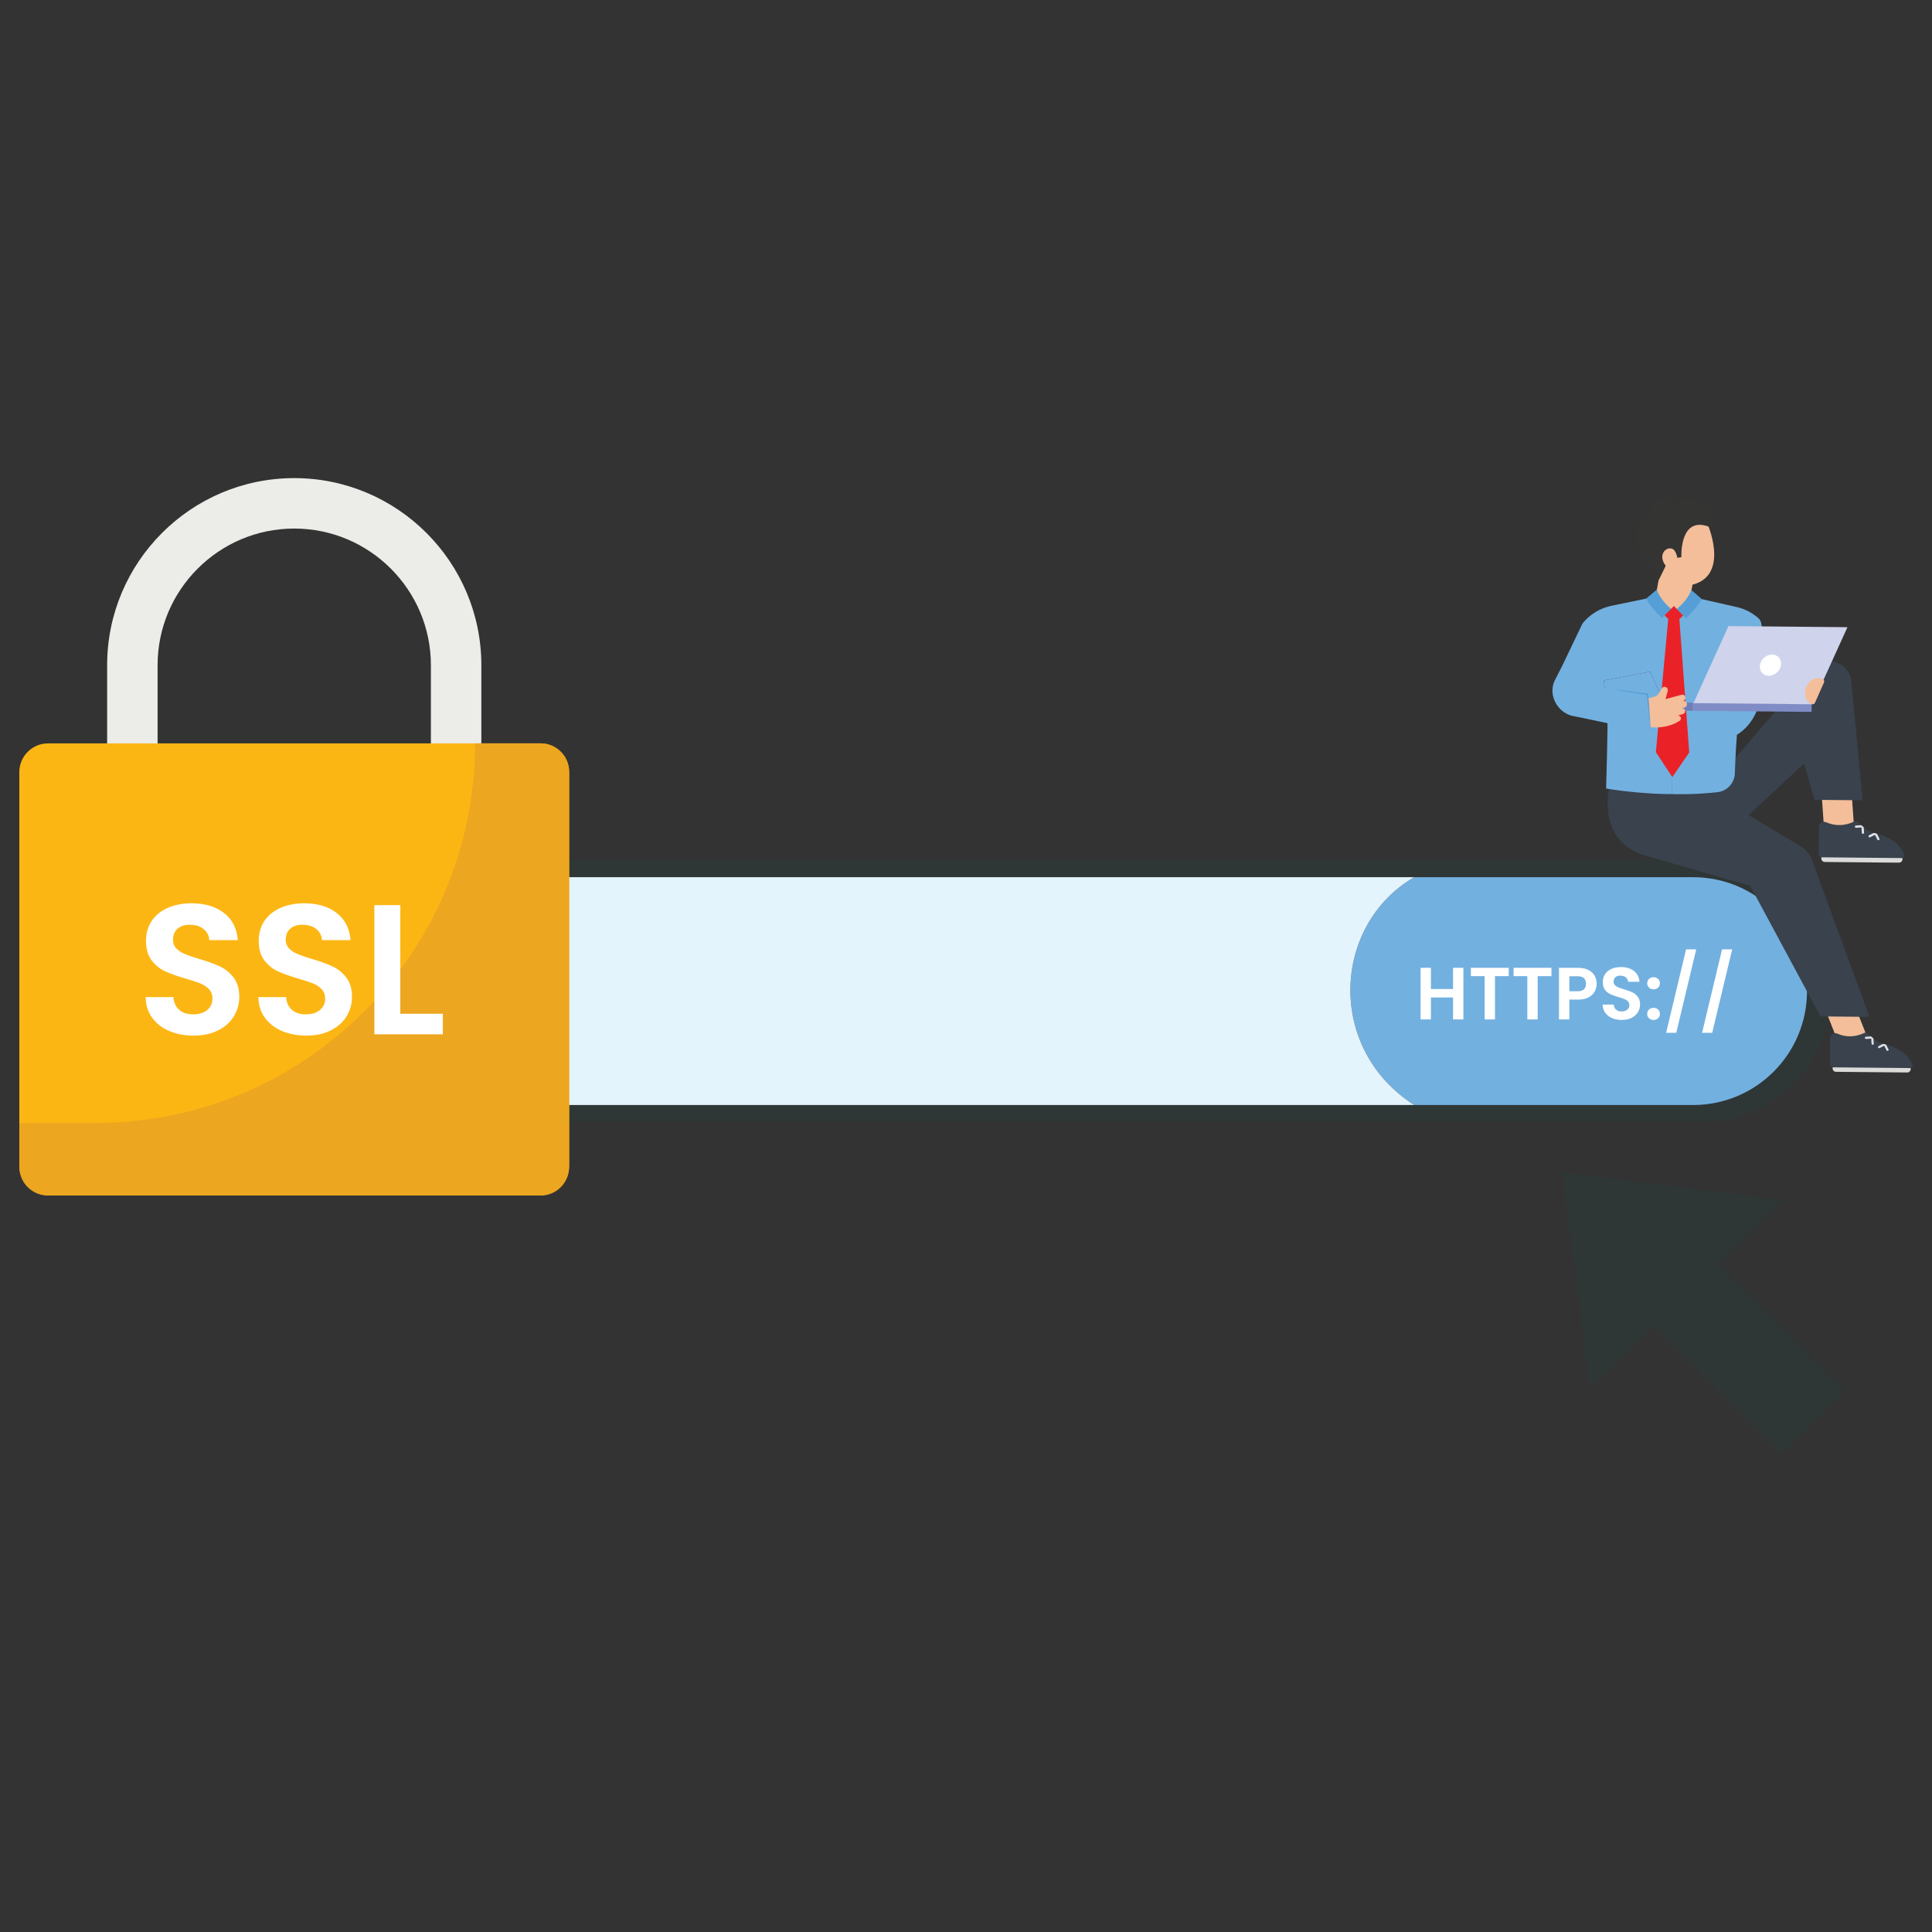 <svg xmlns="http://www.w3.org/2000/svg" enable-background="new 0 0 2500 2500" viewBox="0 0 2500 2500" id="secure-sockets-layer-as-safe-network-data-links"><rect x="0" y="0" width="2500" height="2500" fill="#333333" stroke="none"/><path fill="#2f3636" d="M2200.79,1452.36H203.08c-93.82,0-169.87-76.05-169.87-169.87l0,0c0-93.82,76.05-169.87,169.87-169.87
				h1997.71c93.82,0,169.87,76.05,169.87,169.87l0,0C2370.67,1376.31,2294.61,1452.36,2200.79,1452.36z"></path><path fill="#72b0e0" d="M2338.27,1282.5c0,40.7-16.51,77.55-43.18,104.22c-26.68,26.68-63.53,43.17-104.23,43.17h-360.91
				c-114.22-73.18-105.84-233.12,0-294.8h360.91C2272.26,1135.09,2338.27,1201.08,2338.27,1282.5z"></path><path fill="#e4f4fc" d="M1829.95,1429.88H211.29c-81.42,0-147.41-65.99-147.41-147.39c0-40.72,16.51-77.57,43.17-104.22
				c26.67-26.69,63.52-43.17,104.24-43.17h1618.66C1724.1,1196.76,1715.73,1356.71,1829.95,1429.88z"></path><polygon fill="#2f3636" points="2021.29 1516.61 2306.67 1553.41 2223.97 1636.11 2387.45 1799.59 2305.71 1881.33 2139.41 1715.03 2057.19 1797.25"></polygon><g><rect width="38.86" height="69.47" x="2359.27" y="1021.74" fill="#f3be99" transform="rotate(-3.97 2378.566 1056.816)"></rect><path fill="#dbdbd9" d="M2457.24,1116.29l-95.99-0.9c-2.48-0.02-4.47-2.05-4.45-4.53l0.04-4.68l104.98,0.99l-0.04,4.68
										C2461.75,1114.33,2459.72,1116.32,2457.24,1116.29z"></path><path fill="#39424d" d="M2461.79,1110.28c-0.2,0.04-0.4,0.05-0.62,0.05l-103.52-0.97c-0.29,0-0.56-0.03-0.84-0.09
										c-2.09-0.41-3.67-2.27-3.64-4.49l0.33-34.75c0.04-4.82,4.99-8,9.42-6.07c11.72,5.1,23.86,5.05,36.48-0.9
										c1.62-0.77,3.54-0.48,4.83,0.75l4.15,3.96l0.14,0.14l0.62,0.6c0.74,0.7,1.5,1.37,2.28,2.01c0.08,0.07,0.16,0.14,0.24,0.2
										c3.83,3.12,8.18,5.53,12.86,7.08c0.15,0.05,0.3,0.1,0.45,0.14c1.02,0.33,2.06,0.62,3.11,0.85c0.23,0.05,0.45,0.1,0.67,0.17
										c0.02,0,0.03,0,0.04,0.01c25.01,5.97,33.36,20.9,35.51,27.05C2464.99,1107.95,2463.72,1109.94,2461.79,1110.28z"></path><path fill="#dfe1e7" d="M2412.12,1077.47c0.05,0.8-0.56,1.5-1.38,1.56h-0.16c-0.74-0.04-1.36-0.62-1.41-1.38l-0.46-6.95
											l-0.18-2.79l0.62,0.6c0.74,0.7,1.5,1.37,2.28,2.01c0.08,0.07,0.16,0.14,0.24,0.2L2412.12,1077.47z"></path><path fill="#dfe1e7" d="M2411.43 1070.52l-2.72.18-6.94.46c-.06.01-.12.01-.17.01-.73-.03-1.35-.62-1.4-1.38-.06-.81.55-1.5 1.37-1.57l6.81-.45.14.14.62.6C2409.89 1069.21 2410.65 1069.88 2411.43 1070.52zM2428.79 1078.97l3.15 6.18c.37.72.08 1.61-.65 1.97-.14.07-.28.12-.42.14-.62.1-1.25-.2-1.55-.79l-3.16-6.2-1.18-2.33c1.02.33 2.06.62 3.11.85.23.05.45.1.67.17L2428.79 1078.97z"></path><path fill="#dfe1e7" d="M2428.75,1078.96l-2.59,1.32l-6.21,3.16c-0.14,0.07-0.28,0.12-0.42,0.14
											c-0.62,0.1-1.25-0.2-1.55-0.79c-0.38-0.72-0.08-1.61,0.64-1.97l5.92-3.01c0.15,0.05,0.3,0.1,0.45,0.14
											c1.02,0.33,2.06,0.62,3.11,0.85C2428.31,1078.85,2428.54,1078.89,2428.75,1078.96z"></path><rect width="37.37" height="66.82" x="2372.07" y="1295.07" fill="#f3be99" transform="rotate(-21.581 2390.746 1328.507)"></rect><path fill="#dbdbd9" d="M2468.02,1387.79l-92.32-0.87c-2.39-0.02-4.3-1.97-4.28-4.36l0.04-4.5l100.96,0.95l-0.04,4.5
									C2472.36,1385.9,2470.41,1387.81,2468.02,1387.79z"></path><path fill="#39424d" d="M2472.4,1382.01c-0.19,0.03-0.39,0.05-0.59,0.05l-99.57-0.94c-0.27,0-0.54-0.03-0.8-0.08
									c-2.02-0.4-3.53-2.18-3.51-4.32l0.32-33.42c0.04-4.63,4.8-7.69,9.06-5.84c11.28,4.91,22.95,4.86,35.09-0.87
									c1.55-0.74,3.4-0.46,4.64,0.72l3.99,3.81l0.14,0.13l0.6,0.57c0.71,0.68,1.44,1.32,2.19,1.94c0.07,0.07,0.16,0.13,0.23,0.19
									c3.68,3,7.87,5.32,12.36,6.81c0.14,0.05,0.29,0.1,0.43,0.14c0.98,0.32,1.99,0.59,2.99,0.82c0.22,0.05,0.43,0.1,0.64,0.16
									c0.02,0,0.03,0,0.04,0.01c24.06,5.74,32.08,20.1,34.16,26.02C2475.48,1379.76,2474.25,1381.68,2472.4,1382.01z"></path><path fill="#dfe1e7" d="M2424.62,1350.45c0.05,0.77-0.54,1.45-1.33,1.51h-0.15c-0.72-0.03-1.31-0.6-1.35-1.32l-0.45-6.68
										l-0.17-2.68l0.6,0.57c0.71,0.68,1.44,1.32,2.19,1.94c0.07,0.07,0.16,0.13,0.23,0.19L2424.62,1350.45z"></path><path fill="#dfe1e7" d="M2423.96,1343.77l-2.62,0.17l-6.68,0.45c-0.05,0.01-0.11,0.01-0.16,0.01
										c-0.71-0.03-1.29-0.6-1.34-1.32c-0.06-0.77,0.53-1.45,1.32-1.51l6.55-0.44l0.14,0.13l0.6,0.57
										C2422.48,1342.51,2423.21,1343.15,2423.96,1343.77z"></path><g><path fill="#dfe1e7" d="M2440.66,1351.89l3.03,5.94c0.35,0.69,0.08,1.55-0.62,1.9c-0.13,0.06-0.27,0.11-0.41,0.14
										c-0.59,0.1-1.2-0.19-1.49-0.76l-3.04-5.97l-1.14-2.25c0.98,0.32,1.99,0.59,2.99,0.82c0.22,0.05,0.43,0.1,0.64,0.16
										L2440.66,1351.89z"></path><path fill="#dfe1e7" d="M2440.62,1351.88l-2.49,1.27l-5.97,3.04c-0.13,0.06-0.27,0.11-0.41,0.14
										c-0.59,0.1-1.21-0.19-1.49-0.76c-0.36-0.69-0.08-1.55,0.61-1.9l5.69-2.9c0.14,0.05,0.29,0.1,0.43,0.14
										c0.98,0.32,1.99,0.59,2.99,0.82C2440.2,1351.78,2440.41,1351.83,2440.62,1351.88z"></path></g><g><path fill="#39424d" d="M2264.78,1146.29l90.55,168.24c0.23,0.42,0.66,0.69,1.14,0.69l60.73,0.57c0.91,0.01,1.56-0.9,1.24-1.76
								l-73.99-201.86c-2.56-6.98-7.43-12.88-13.81-16.7l-151.97-91.08l-95.98,12.66c0,0-19.22,73.22,49.44,90.99L2264.78,1146.29z"></path><path fill="#39424d" d="M2234.97,1080.6l99.47-92.67l13.11,45.91c0.08,0.65,0.63,1.14,1.29,1.15l59.97,0.56
								c0.76,0.01,1.37-0.64,1.32-1.39l-14.22-149.2c0.06-6.08-1.79-12.02-5.27-17l0,0c-11.36-16.22-35.23-16.64-47.15-0.82
								l-161.22,186.75L2234.97,1080.6z"></path></g><rect width="68.17" height="44.22" x="2131.5" y="745.91" fill="#f3be99" transform="rotate(-79.596 2165.492 767.986)"></rect><g><path fill="#f3be99" d="M2184.81,669.49l25.33,10.11c0,0,31.13,72.34-29.06,78.57c0,0-26.86-3.73-34.28-28.33l-0.95-44.12
					L2184.81,669.49z"></path><path fill="#343433" d="M2146.4,750.73l9.07-18.71c0,0-7.93-8.96-2.73-17.62c2.35-3.92,7.19-5.95,11.4-4.18
					c3.58,1.5,5.63,7.63,6.34,11.64l5.22-0.9c0,0-2.77-53.31,35.15-39.6c0,0,11.28-4.52,4.35-16.43c0,0,9.2-17.66-17.88-15.36
					c0,0-7.65-9.36-25.93,1.58c0,0-25.21-20.99-39.74,14.2c0,0-32.64,26.21,0.07,62c1.47,1.61,3.1,3.07,4.78,4.46
					C2138.77,733.72,2144.97,741.54,2146.4,750.73z"></path></g><path fill="#72b0e0" d="M2155.79 913.96l-75.93 10.74c-1.2-15.38-2.72-30.22-4.58-44.19l59.84-11.46L2155.79 913.96zM2255.15 881.24c-4.09 26.5-6.97 56.18-8.76 86.82-.64 10.74-1.13 21.59-1.49 32.46 0 .07 0 .14-.01.21-.42 12.5-9.86 22.83-22.28 24.28-14.15 1.65-34.49 3.16-58.85 2.55l2.29-243.29 3.7 3.77c.82-.64 9.56-7.6 14.96-16.7l17.46 3.94 44.79 10.13c10.46 2.35 20.09 7.25 28.09 14.19 5.47 4.74 4.08 11.26 5.82 18.28l-.52 55c0 0 6.57 60.62-40.39 82.03"></path><path fill="#569fd6" d="M2169.7,788.1l8.23,8.39l3.55,3.62c15.67-14.83,20.79-24.73,20.79-24.73l-0.09-0.08l-13.9-12.07
				c-0.74,2.82-2.03,5.56-3.56,8.13c-5.41,9.09-14.15,16.06-14.96,16.7C2169.72,788.08,2169.7,788.1,2169.7,788.1z"></path><path fill="#72b0e0" d="M2078.31,1020.35c-0.02-4.34,2.6-82.06,1.55-95.65l75.93-10.74l-20.67-44.91l-59.84,11.46
				c-0.05-0.32,0,0,0,0c1.86,13.97,3.38,28.81,4.58,44.19l-34.74,2.47c-26.85,2.03-44.96-26.99-31.88-49.43
				c2.48-4.83,4.96-9.66,7.44-14.49l27.05-56.46c9.41-11.77,22.65-19.87,37.4-22.89l44.97-9.29l17.53-3.62
				c5.23,9.2,13.86,16.33,14.65,16.98l3.78-3.7l-2.29,243.29C2130.03,1027.77,2090.82,1022.59,2078.31,1020.35"></path><path fill="#569fd6" d="M2162.34,788.03l-8.39,8.23l-3.62,3.55c-15.39-15.12-20.33-25.11-20.33-25.11l0.09-0.08l13.96-11.81
				c0.69,2.83,2.09,5.59,3.57,8.19c5.24,9.19,13.85,16.32,14.65,16.98C2162.32,788.01,2162.34,788.03,2162.34,788.03z"></path><polygon fill="#ea2227" points="2142.69 973.27 2163.98 1005.56 2185.86 973.68 2173.13 801.2 2177.93 796.48 2177.98 796.43 2166.06 784.28 2153.9 796.2 2153.96 796.26 2158.67 801.06"></polygon><g><rect width="10.55" height="153.99" x="2263.02" y="838.77" fill="#808cc5" transform="matrix(.009 -1 1 .009 1331.103 3175.28)"></rect><rect width="10.55" height="75.9" x="2148.09" y="876.73" fill="#707db6" transform="matrix(.009 -1 1 .009 1218.34 3059.287)"></rect><polygon fill="#cfd3eb" points="2345.29 911.31 2191.31 909.86 2236.63 810.14 2390.6 811.59"></polygon><path fill="#fff" d="M2299.86,869.79c-5.8,5.69-14.49,6.25-19.4,1.24c-4.92-5.01-4.2-13.68,1.61-19.38
					c5.8-5.7,14.49-6.25,19.4-1.24C2306.38,855.42,2305.66,864.1,2299.86,869.79z"></path></g><g><path fill="#72b0e0" d="M2136.39,947.7l-98.15-20.7c4-14.9,30.51-23.91,33.42-37.71l60.24,9.17L2136.39,947.7z"></path><path fill="#569fd6" d="M2136.39,947.7c-0.75-16.47-2.08-32.9-3.58-49.31l-0.07-0.72l-0.71-0.1c-5.57-0.81-16.8-2.38-22.39-3.11
					c-7.48-0.97-14.96-1.87-22.46-2.63c7.4,1.45,14.82,2.77,22.25,4.01c5.56,0.93,16.75,2.69,22.32,3.53l-0.77-0.82
					C2132.49,914.97,2134.15,931.37,2136.39,947.7L2136.39,947.7z"></path><path fill="#f3be99" d="M2180.37,921.59c-0.41,1.13-1.32,2.02-2.53,2.34l-7.49,2.11c2.19-0.61,4.42,0.84,4.71,3.1
					c0.09,0.62,0.01,1.23-0.2,1.79c-0.42,1.15-1.37,2.08-2.65,2.38c0,0-12.68,9.74-36.38,7.71l-2.6-37.77
					c3.16-0.12,10.97-2.2,12.58-4.94l4.42-7.45c1.22-2.03,3.86-2.71,5.91-1.49c1.66,0.98,2.45,2.97,1.93,4.85l-2.91,10.44
					l20.78-5.62c2.48-0.69,4.94,1.11,5.07,3.66c0.04,0.54-0.05,1.09-0.24,1.59c-0.4,1.1-1.29,2-2.44,2.41l-1.25,0.45
					c2.26-0.8,4.75,0.38,5.58,2.62c0.38,1.01,0.35,2.1,0.01,3.03c-0.46,1.27-1.51,2.32-2.9,2.72l-3.99,1.17
					c2.14-0.63,4.31,0.72,4.73,2.9C2180.66,920.29,2180.59,920.98,2180.37,921.59z"></path></g><path fill="#f3be99" d="M2358.68,878.85c0,0-10.36-5.08-18.33,4.9c-3.41,4.27-5.13,9.68-4.58,15.12c0.44,4.46,2.37,9.59,8.36,12.01
				l0.25,0.12c1.56,0.76,3.44,0.07,4.15-1.51l11.79-26.57C2361.01,881.35,2360.28,879.51,2358.68,878.85L2358.68,878.85z"></path></g><g><path fill="#ecece8" d="M622.86,1007.81h-65.28V860.78c0-97.51-79.33-176.83-176.83-176.83s-176.83,79.33-176.83,176.83v147.03
					h-65.28V860.78c0-133.5,108.61-242.11,242.11-242.11s242.11,108.61,242.11,242.11L622.86,1007.81L622.86,1007.81z"></path><path fill="#fcb614" d="M697.25,1547h-633c-21.68,0-39.25-17.57-39.25-39.25V999.13c0-20.54,16.65-37.19,37.19-37.19H699.3
					c20.54,0,37.19,16.65,37.19,37.19v508.63C736.5,1529.43,718.93,1547,697.25,1547z"></path><path fill="#eda620" d="M736.46,998.78v511.33c0,20.4-16.49,36.89-36.72,36.89H61.92c-20.37,0-36.88-16.52-36.88-36.89v-56.96
					h98.41c271.31,0,491.25-219.94,491.25-491.25l0,0h85.04C719.97,961.9,736.46,978.38,736.46,998.78z"></path></g><g><path fill="#fff" d="M218.99 1334.09c-9.34-3.99-16.73-9.74-22.15-17.24-5.43-7.5-8.22-16.36-8.38-26.58h35.92c.48 6.87 2.91 12.3 7.3 16.28 4.39 3.99 10.42 5.99 18.08 5.99 7.82 0 13.97-1.87 18.44-5.63 4.47-3.75 6.71-8.66 6.71-14.73 0-4.95-1.52-9.02-4.55-12.21s-6.82-5.71-11.37-7.54c-4.55-1.83-10.82-3.87-18.8-6.11-10.86-3.19-19.68-6.35-26.46-9.46-6.79-3.11-12.61-7.82-17.48-14.13s-7.3-14.73-7.3-25.26c0-9.9 2.47-18.52 7.42-25.86s11.89-12.97 20.83-16.88 19.16-5.87 30.65-5.87c17.24 0 31.25 4.19 42.03 12.57s16.72 20.08 17.84 35.08h-36.88c-.32-5.75-2.76-10.5-7.3-14.25-4.55-3.75-10.58-5.63-18.08-5.63-6.55 0-11.77 1.68-15.68 5.03s-5.87 8.22-5.87 14.61c0 4.47 1.48 8.18 4.43 11.14s6.62 5.35 11.02 7.18c4.39 1.84 10.57 3.95 18.56 6.35 10.86 3.19 19.72 6.39 26.58 9.58 6.86 3.2 12.77 7.98 17.72 14.37s7.42 14.77 7.42 25.14c0 8.94-2.32 17.24-6.94 24.9-4.63 7.66-11.42 13.77-20.36 18.32-8.94 4.55-19.56 6.82-31.85 6.82C238.83 1340.08 228.33 1338.08 218.99 1334.09zM364.83 1334.09c-9.34-3.99-16.73-9.74-22.15-17.24-5.43-7.5-8.22-16.36-8.38-26.58h35.92c.48 6.87 2.91 12.3 7.3 16.28 4.39 3.99 10.42 5.99 18.08 5.99 7.82 0 13.97-1.87 18.44-5.63 4.47-3.75 6.71-8.66 6.71-14.73 0-4.95-1.52-9.02-4.55-12.21s-6.82-5.71-11.37-7.54c-4.55-1.83-10.82-3.87-18.8-6.11-10.86-3.19-19.68-6.35-26.46-9.46-6.79-3.11-12.61-7.82-17.48-14.13-4.87-6.31-7.3-14.73-7.3-25.26 0-9.9 2.47-18.52 7.42-25.86s11.89-12.97 20.83-16.88c8.94-3.91 19.16-5.87 30.65-5.87 17.24 0 31.25 4.19 42.03 12.57s16.72 20.08 17.84 35.08h-36.88c-.32-5.75-2.76-10.5-7.3-14.25-4.55-3.75-10.58-5.63-18.08-5.63-6.55 0-11.77 1.68-15.68 5.03s-5.87 8.22-5.87 14.61c0 4.47 1.48 8.18 4.43 11.14 2.95 2.96 6.62 5.35 11.02 7.18 4.39 1.84 10.57 3.95 18.56 6.35 10.86 3.19 19.72 6.39 26.58 9.58 6.86 3.2 12.77 7.98 17.72 14.37s7.42 14.77 7.42 25.14c0 8.94-2.32 17.24-6.94 24.9-4.63 7.66-11.42 13.77-20.36 18.32-8.94 4.55-19.56 6.82-31.85 6.82C384.66 1340.08 374.16 1338.08 364.83 1334.09zM517.97 1311.82h55.08v26.58h-88.6v-167.15h33.53v140.57H517.97z"></path></g><g><path fill="#fff" d="M1893.63 1252.33v66.82h-13.4v-28.43h-28.63v28.43h-13.4v-66.82h13.4v27.48h28.63v-27.48H1893.63zM1952.32 1252.33v10.82h-17.81v56.01h-13.4v-56.01h-17.81v-10.82H1952.32zM2007.56 1252.33v10.82h-17.81v56.01h-13.4v-56.01h-17.81v-10.82H2007.56zM2063.52 1283.06c-1.69 3.13-4.34 5.65-7.95 7.56-3.61 1.91-8.15 2.87-13.64 2.87h-11.2v25.66h-13.4v-66.82h24.61c5.17 0 9.57.89 13.21 2.68 3.64 1.79 6.37 4.24 8.19 7.37 1.82 3.13 2.73 6.67 2.73 10.63C2066.05 1276.59 2065.21 1279.94 2063.52 1283.06zM2049.59 1280.14c1.78-1.69 2.68-4.07 2.68-7.13 0-6.51-3.64-9.77-10.91-9.77h-10.63v19.43h10.63C2045.06 1282.68 2047.8 1281.83 2049.59 1280.14zM2086.02 1317.43c-3.73-1.59-6.69-3.89-8.86-6.89-2.17-3-3.29-6.54-3.35-10.63h14.36c.19 2.75 1.16 4.92 2.92 6.51 1.75 1.6 4.16 2.39 7.23 2.39 3.13 0 5.58-.75 7.37-2.25s2.68-3.46 2.68-5.89c0-1.98-.61-3.6-1.82-4.88s-2.73-2.28-4.55-3.02c-1.82-.73-4.33-1.55-7.52-2.44-4.34-1.28-7.87-2.54-10.58-3.78s-5.04-3.13-6.99-5.65-2.92-5.89-2.92-10.1c0-3.96.99-7.4 2.97-10.34s4.75-5.19 8.33-6.75c3.57-1.56 7.66-2.35 12.25-2.35 6.89 0 12.49 1.68 16.8 5.03s6.69 8.03 7.13 14.03h-14.74c-.13-2.3-1.1-4.2-2.92-5.7-1.82-1.5-4.23-2.25-7.23-2.25-2.62 0-4.71.67-6.27 2.01s-2.34 3.29-2.34 5.84c0 1.79.59 3.27 1.77 4.45 1.18 1.18 2.65 2.14 4.4 2.87 1.76.73 4.23 1.58 7.42 2.54 4.34 1.28 7.88 2.55 10.63 3.83 2.74 1.28 5.11 3.19 7.08 5.74 1.98 2.55 2.97 5.9 2.97 10.05 0 3.57-.93 6.89-2.78 9.96-1.85 3.06-4.56 5.51-8.14 7.32-3.58 1.82-7.82 2.73-12.73 2.73C2093.94 1319.83 2089.75 1319.03 2086.02 1317.43zM2133.79 1277.94c-1.56-1.5-2.34-3.37-2.34-5.6s.78-4.1 2.34-5.6 3.56-2.25 5.98-2.25c2.36 0 4.31.75 5.84 2.25s2.3 3.37 2.3 5.6-.77 4.1-2.3 5.6-3.48 2.25-5.84 2.25C2137.35 1280.19 2135.35 1279.44 2133.79 1277.94zM2133.79 1317.58c-1.56-1.5-2.34-3.37-2.34-5.6s.78-4.1 2.34-5.6 3.56-2.25 5.98-2.25c2.36 0 4.31.75 5.84 2.25s2.3 3.37 2.3 5.6-.77 4.1-2.3 5.6-3.48 2.25-5.84 2.25C2137.35 1319.83 2135.35 1319.08 2133.79 1317.58zM2194.91 1228.49l-25.85 107.99h-13.12l25.85-107.99H2194.91zM2241.44 1228.49l-25.85 107.99h-13.11l25.85-107.99H2241.44z"></path></g></svg>